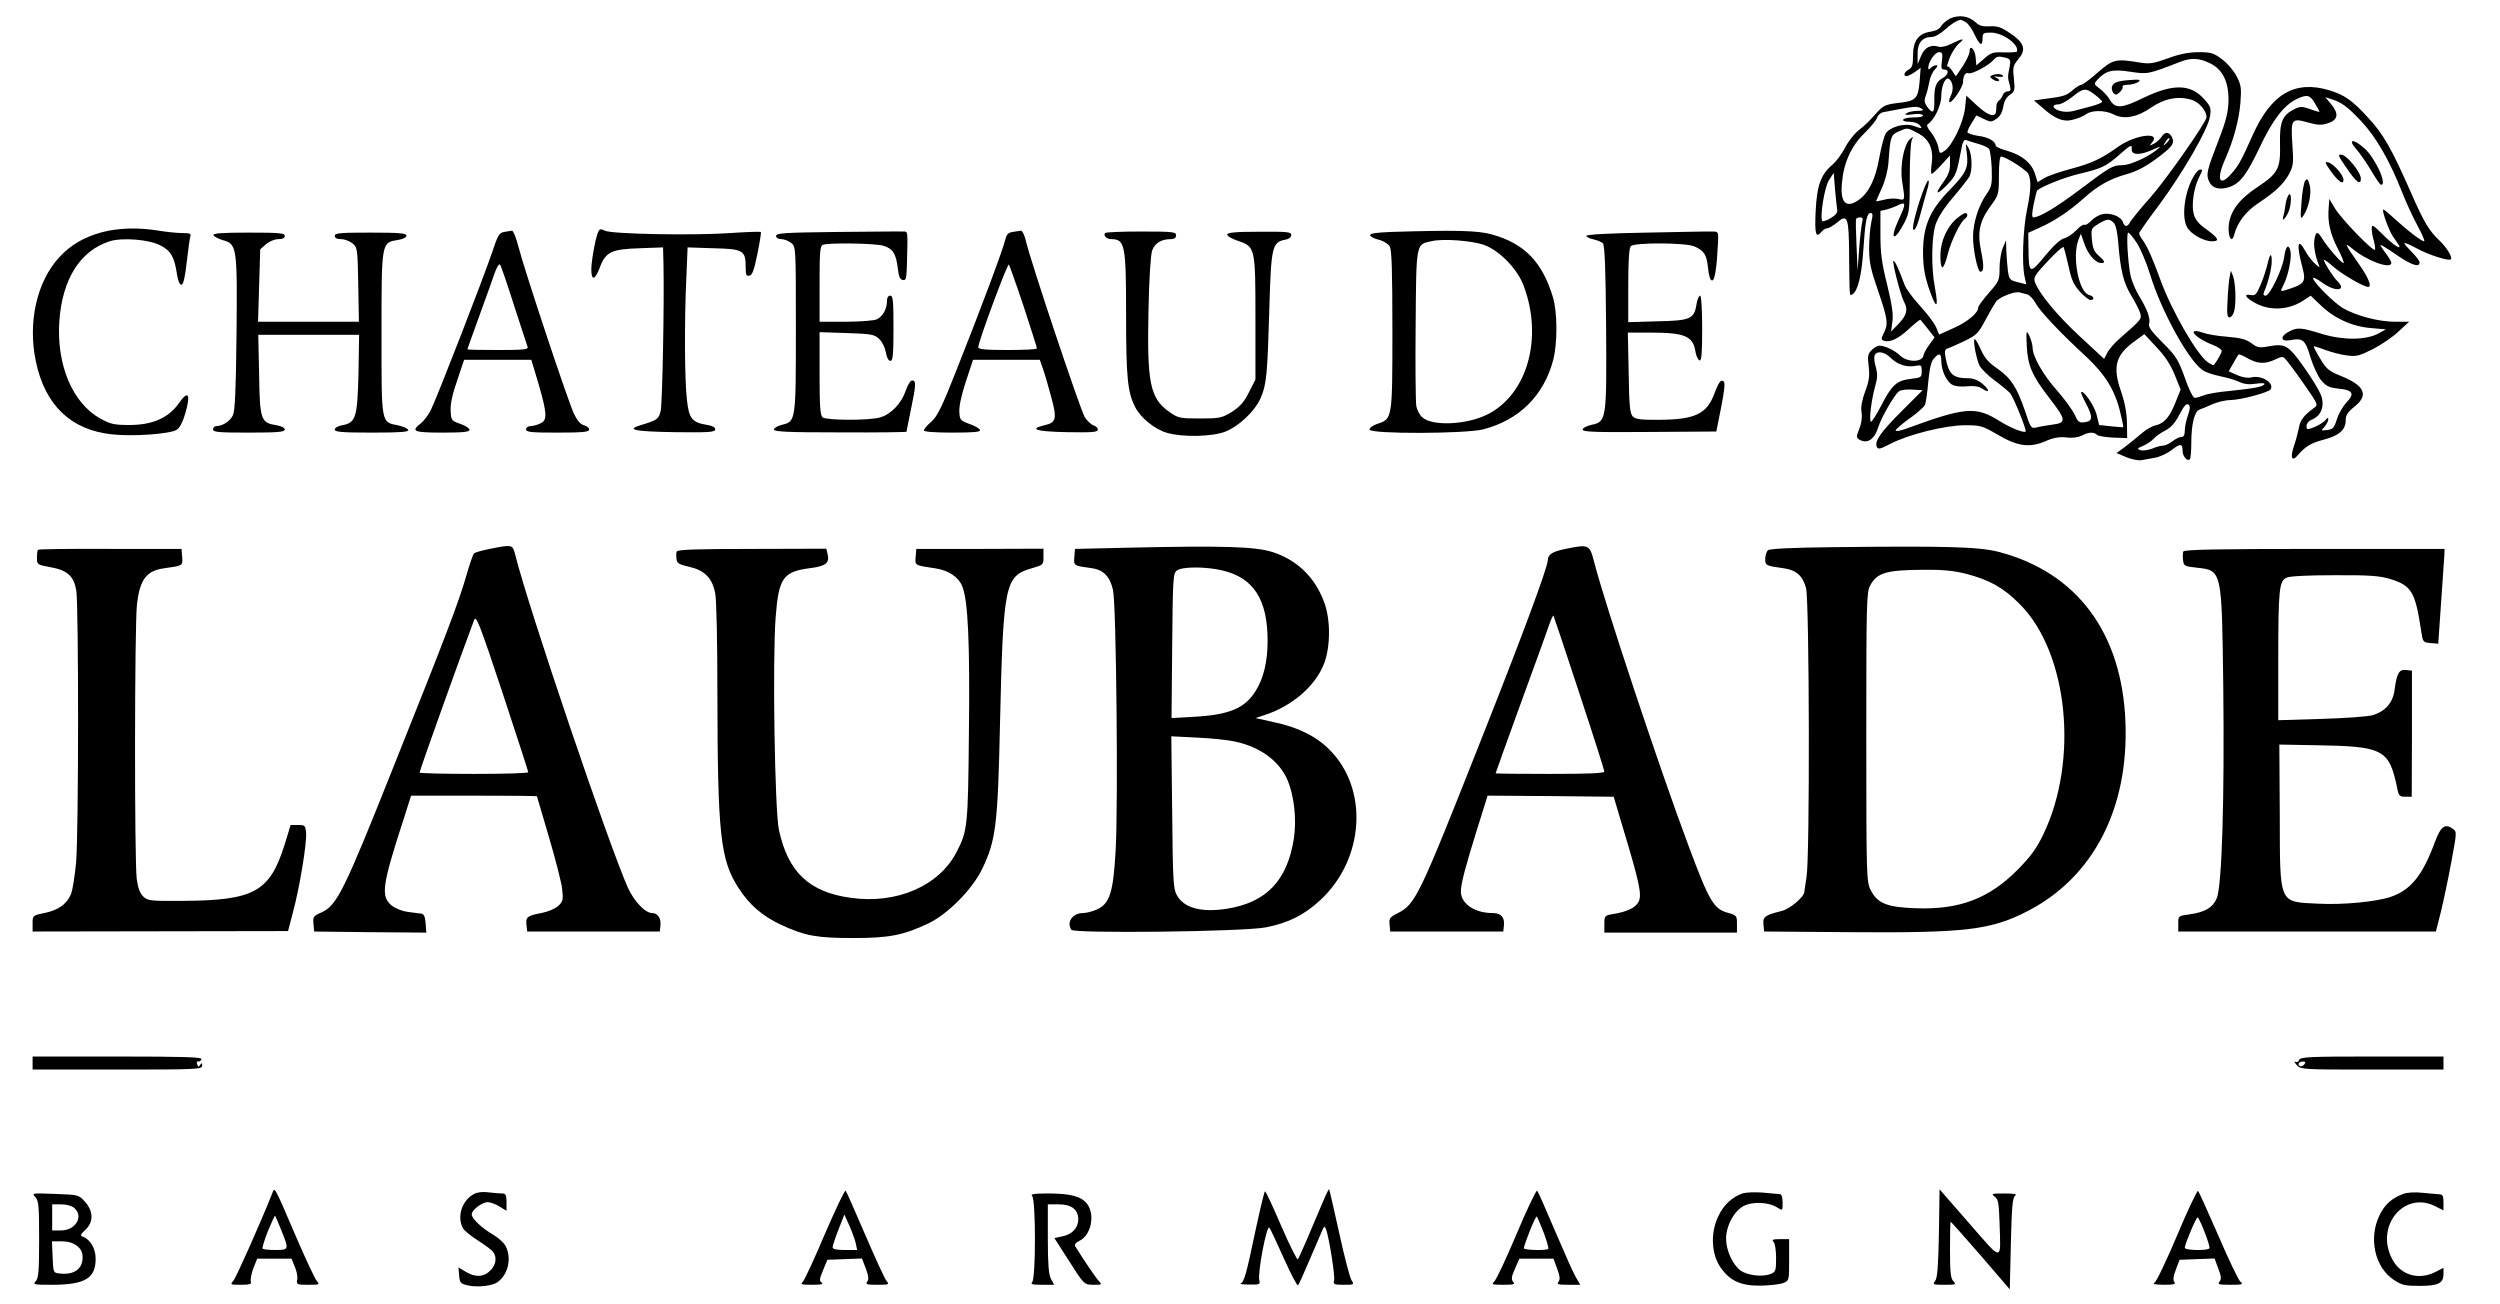 <?xml version="1.0" standalone="no"?>
<!DOCTYPE svg PUBLIC "-//W3C//DTD SVG 20010904//EN"
 "http://www.w3.org/TR/2001/REC-SVG-20010904/DTD/svg10.dtd">
<svg version="1.0" xmlns="http://www.w3.org/2000/svg"
 width="1150pt" height="600pt" viewBox="0 0 1150 600"
 preserveAspectRatio="xMidYMid meet">

<g transform="translate(0,600) scale(0.1,-0.1)"
fill="#000000" stroke="none">
<path d="M8973 5916 c-17 -8 -36 -24 -43 -35 -7 -14 -25 -23 -51 -27 -55 -9
-79 -42 -79 -110 0 -43 -4 -55 -20 -64 -21 -11 -27 -30 -9 -30 6 0 23 9 38 19
l26 19 -5 -65 c-7 -78 -17 -88 -102 -97 -51 -6 -65 -12 -90 -39 -45 -50 -51
-56 -90 -88 -20 -16 -48 -52 -61 -79 -14 -27 -39 -61 -56 -76 -55 -46 -73 -95
-79 -216 -5 -108 1 -126 28 -93 7 8 18 15 25 15 8 0 28 12 45 26 49 42 55 27
56 -154 2 -191 1 -185 15 -176 25 15 42 85 50 199 9 139 16 175 34 175 10 0
11 -9 3 -42 -5 -24 -10 -78 -10 -120 0 -64 7 -97 41 -195 45 -131 48 -154 26
-196 -12 -24 -12 -29 0 -34 28 -10 67 8 116 54 27 25 51 44 53 42 2 -2 18 -21
35 -43 l30 -38 -23 -32 c-13 -17 -26 -40 -28 -51 -5 -32 -73 -33 -107 -1 -26
25 -70 46 -97 46 -8 0 -23 -9 -35 -21 -17 -17 -19 -28 -13 -75 5 -43 2 -66
-16 -114 -15 -41 -21 -72 -17 -96 4 -22 0 -51 -10 -76 -14 -34 -14 -41 -2 -49
37 -23 71 -2 89 56 14 44 72 146 94 164 8 7 35 11 62 9 l48 -3 -95 -95 c-99
-99 -126 -138 -116 -165 6 -13 14 -12 64 14 83 43 252 85 343 85 70 0 79 -3
147 -42 92 -55 148 -63 221 -32 38 17 64 21 97 18 27 -4 54 0 71 8 31 17 56
18 70 4 6 -6 39 -11 75 -13 l64 -2 -1 70 c-1 47 -10 95 -28 147 -38 109 -24
163 56 223 l52 38 56 -60 c39 -41 65 -81 84 -128 l27 -67 -23 -57 c-27 -69
-52 -98 -90 -107 -17 -3 -47 -20 -67 -38 -20 -17 -54 -45 -75 -61 l-40 -29 45
-19 c24 -10 55 -16 69 -14 14 3 43 8 65 12 22 4 56 20 76 36 39 30 49 29 49
-6 0 -24 22 -49 33 -38 4 3 7 38 7 77 0 85 15 145 38 152 9 3 36 14 60 25 23
10 61 19 84 19 44 0 174 35 183 49 18 30 -43 67 -89 55 -17 -4 -41 0 -66 11
l-38 17 21 37 c11 20 22 38 24 40 2 3 21 -5 42 -17 46 -26 81 -28 128 -5 35
16 35 16 58 -13 13 -16 50 -67 82 -113 55 -80 57 -84 38 -97 -45 -32 -65 -57
-70 -92 -4 -20 -14 -58 -23 -84 -18 -53 -9 -74 17 -43 35 41 61 57 118 72 71
18 103 45 103 88 0 25 9 39 40 64 68 54 48 98 -65 143 -52 21 -64 31 -92 78
-18 29 -31 55 -30 57 2 1 26 -6 54 -17 28 -10 72 -22 99 -25 43 -6 57 -2 119
29 39 20 92 56 118 81 l49 45 -64 0 c-76 0 -179 27 -241 63 -43 26 -137 120
-137 138 0 5 19 -4 42 -21 60 -44 116 -39 70 7 -20 19 -62 86 -62 98 0 3 21
-12 46 -34 39 -34 138 -91 158 -91 18 0 0 44 -40 101 -67 95 -74 109 -34 76
67 -57 180 -98 180 -66 0 6 -11 25 -25 43 -14 18 -25 36 -25 39 0 3 32 -16 72
-44 71 -49 108 -61 108 -36 0 7 -16 28 -35 47 -19 19 -35 37 -35 41 0 4 25 -6
56 -23 56 -31 149 -60 158 -51 9 9 -20 56 -54 88 -46 43 -70 83 -130 220 -87
198 -128 271 -197 344 -72 79 -109 105 -179 126 -157 47 -266 -16 -351 -205
-53 -119 -66 -142 -97 -177 -56 -65 -73 -32 -31 63 40 91 64 180 71 262 5 68
3 82 -18 122 -13 25 -42 59 -66 77 -39 29 -51 33 -107 33 -45 0 -88 -8 -142
-28 -66 -24 -86 -27 -128 -20 -114 19 -125 16 -197 -47 -34 -30 -68 -55 -74
-55 -6 0 -24 -11 -40 -25 -29 -25 -41 -29 -128 -40 l-50 -7 40 -34 c58 -52 97
-67 142 -54 21 5 46 16 57 24 26 20 88 20 127 0 47 -25 108 -14 173 31 62 43
128 55 189 35 33 -11 66 -50 66 -79 0 -22 -184 -285 -259 -370 -44 -49 -84
-99 -91 -110 -13 -26 -27 -27 -35 -2 -8 25 -57 44 -93 36 -16 -3 -40 -17 -52
-30 -13 -14 -27 -22 -32 -19 -5 3 -21 -8 -37 -25 -15 -16 -40 -33 -55 -37 -18
-4 -50 -34 -89 -81 -70 -86 -75 -84 -76 34 l-1 72 55 25 c67 30 134 75 199
133 67 60 121 90 199 112 44 12 86 34 135 70 77 57 87 72 72 102 -14 24 -32
24 -47 -1 -7 -10 -23 -25 -35 -31 -21 -11 -22 -11 -9 5 44 52 -77 37 -157 -20
-75 -54 -120 -75 -217 -101 -49 -13 -104 -32 -121 -42 l-31 -19 -12 38 c-15
49 -58 86 -127 106 -30 8 -54 19 -54 24 0 20 -33 39 -80 45 -27 4 -50 12 -50
17 0 6 9 26 21 44 l20 33 34 -16 c31 -15 36 -15 58 0 17 11 27 29 32 56 4 26
15 45 31 55 22 15 23 21 18 74 -6 53 -4 60 21 91 37 43 27 75 -40 119 -39 27
-58 33 -92 31 -32 -2 -48 2 -66 19 -30 28 -74 35 -114 18z m68 -17 c12 -6 31
-33 43 -60 24 -50 36 -54 36 -12 0 20 5 23 38 23 55 0 131 -55 120 -87 -2 -3
-28 -5 -59 -4 -51 2 -61 -1 -92 -29 l-36 -31 -3 37 c-3 38 -28 62 -28 27 0
-11 -14 -41 -31 -67 l-32 -47 -17 25 c-9 15 -19 23 -23 20 -3 -3 2 14 11 39
10 25 29 54 42 66 32 26 20 26 -31 1 -24 -13 -48 -18 -60 -15 -37 12 -66 -3
-82 -42 l-16 -38 0 47 c-1 51 22 78 66 78 13 0 40 15 60 34 32 28 51 40 71 45
2 1 12 -4 23 -10z m-108 -179 c-5 -33 -3 -40 11 -40 24 0 19 -25 -9 -40 -29
-16 -38 -39 -37 -100 0 -59 -5 -66 -30 -35 -16 21 -18 31 -10 53 6 15 13 44
17 65 3 21 15 47 26 58 12 12 14 19 6 19 -7 0 -18 -5 -25 -12 -9 -9 -12 -9
-12 0 0 27 31 72 49 72 16 0 18 -6 14 -40z m295 14 c20 -6 22 -11 16 -43 -9
-43 -9 -48 1 -83 6 -22 4 -28 -9 -28 -9 0 -20 -8 -23 -17 -4 -10 -11 -21 -17
-25 -6 -4 -11 -13 -12 -20 0 -7 -2 -21 -2 -30 -3 -31 -38 -20 -88 27 l-49 45
-6 -58 c-7 -65 -59 -173 -94 -196 -22 -15 -23 -14 -29 19 -4 19 -19 48 -33 66
-16 19 -22 33 -16 37 31 20 63 87 63 131 0 51 22 93 38 76 17 -17 19 -49 5
-77 -8 -16 -9 -28 -4 -28 14 0 61 71 61 92 0 29 11 47 26 41 15 -5 93 36 114
61 14 17 23 19 58 10z m938 -25 c58 -28 87 -86 85 -173 -1 -49 -10 -89 -44
-177 -56 -144 -60 -162 -45 -194 14 -31 46 -40 91 -26 52 17 81 56 142 184 58
124 112 194 169 221 49 23 62 20 85 -20 12 -19 21 -37 21 -38 0 -2 -19 3 -43
12 -37 13 -46 13 -71 1 -57 -28 -70 -59 -68 -159 3 -115 -8 -136 -100 -198
-88 -58 -129 -112 -136 -180 -4 -51 14 -84 25 -43 15 58 53 108 112 147 80 53
118 90 143 138 17 33 19 50 13 130 -8 118 -4 124 70 103 47 -13 63 -14 93 -4
47 15 52 43 16 87 l-28 33 25 -8 c50 -15 77 -35 140 -102 69 -73 131 -181 189
-328 17 -44 49 -113 70 -152 22 -40 36 -73 31 -73 -12 0 -80 52 -135 103 -28
26 -51 45 -53 43 -7 -6 26 -96 44 -123 11 -15 23 -34 28 -41 14 -26 -31 5 -79
54 -42 41 -46 43 -46 22 0 -13 4 -39 10 -57 5 -19 7 -37 5 -40 -9 -9 -155 142
-183 189 l-27 45 -3 -40 c-6 -65 7 -122 43 -191 18 -35 30 -64 25 -64 -10 0
-75 75 -98 113 -21 34 -28 34 -35 -1 -6 -27 2 -75 18 -117 8 -18 6 -18 -17 3
-14 13 -34 39 -44 58 -35 64 -41 30 -13 -76 18 -69 11 -77 -79 -105 -23 -7
-23 -6 -8 24 22 42 39 127 32 157 -9 35 -22 22 -29 -30 -8 -55 -66 -176 -85
-176 -10 0 -12 6 -7 18 20 46 35 109 35 140 0 44 -9 36 -21 -19 -6 -23 -19
-64 -31 -91 -18 -43 -24 -49 -45 -45 -37 7 -22 -15 27 -40 69 -35 155 -28 222
19 l27 18 44 -42 c63 -62 147 -100 232 -107 l70 -6 -34 -19 c-58 -31 -162 -32
-260 -2 -98 30 -112 31 -151 11 -43 -22 -40 -48 4 -40 59 12 71 1 94 -78 12
-40 34 -87 49 -106 24 -28 37 -34 82 -39 64 -6 74 -23 35 -63 -16 -17 -36 -51
-44 -77 -13 -41 -19 -47 -45 -50 -29 -4 -29 -3 -12 15 9 11 17 26 17 33 0 10
-3 10 -12 -2 -7 -9 -30 -23 -50 -32 -36 -14 -38 -14 -38 5 0 11 10 23 23 28
46 18 63 66 42 117 -18 43 -106 173 -137 201 -28 27 -48 30 -107 19 -37 -7
-48 -5 -74 15 -24 18 -51 25 -112 30 -44 3 -95 12 -113 19 -18 7 -36 9 -40 5
-10 -9 35 -42 86 -61 23 -9 42 -22 42 -28 0 -9 -18 -41 -36 -65 -2 -2 -14 3
-27 12 -49 32 -167 236 -220 382 -37 101 -57 146 -78 177 -11 14 -19 30 -19
35 0 4 40 61 88 125 111 149 231 356 238 413 6 37 3 46 -26 78 -62 71 -143 73
-280 7 -100 -49 -129 -51 -154 -10 -9 17 -31 40 -47 52 -28 21 -28 22 -11 41
38 42 69 50 151 37 81 -12 79 -13 231 46 50 19 87 17 136 -7z m-529 -145 c18
-14 33 -28 33 -32 0 -4 -21 -13 -47 -20 -27 -7 -64 -17 -83 -22 -23 -6 -46 -6
-68 1 -33 11 -35 29 -2 29 10 0 38 15 62 34 52 42 62 43 105 10z m-797 -64
c11 -7 6 -10 -20 -10 -19 0 -42 -5 -50 -11 -11 -8 -4 -9 27 -5 24 4 44 2 48
-4 4 -6 -11 -10 -39 -10 -25 0 -48 -4 -51 -10 -4 -6 8 -10 28 -10 19 0 40 -7
47 -15 15 -18 12 -18 -28 -4 -40 14 -107 -4 -127 -34 -8 -12 -21 -62 -30 -111
-17 -98 -48 -162 -94 -195 -59 -42 -87 -14 -78 78 8 93 43 169 102 227 29 28
56 61 60 73 3 11 16 23 28 25 150 29 156 29 177 16z m-19 -112 c53 -27 74 -72
65 -140 -4 -26 -4 -48 0 -48 3 0 24 19 45 42 l39 43 0 -41 c0 -29 -8 -51 -31
-82 -42 -58 -31 -63 20 -10 40 43 41 46 67 181 4 16 11 26 17 23 7 -3 31 -10
54 -17 23 -6 47 -17 52 -23 6 -7 11 -48 13 -91 2 -73 0 -84 -24 -118 -37 -53
-62 -132 -62 -197 0 -60 21 -160 34 -160 16 0 17 27 3 95 -18 88 -7 138 45
209 36 49 37 53 37 138 0 54 4 88 10 88 20 0 114 -60 125 -79 14 -28 13 -77
-6 -167 -18 -86 -24 -247 -11 -306 l8 -36 -39 10 c-37 9 -40 12 -46 55 -3 25
-6 67 -7 92 l-1 46 -15 -35 c-8 -19 -15 -61 -15 -93 0 -55 -2 -61 -49 -114
-27 -31 -49 -61 -49 -67 0 -26 -50 -67 -113 -95 l-67 -30 -14 34 c-8 19 -41
62 -73 97 -32 35 -65 79 -72 98 -27 74 -44 110 -51 110 -8 0 32 -157 48 -187
20 -36 14 -61 -23 -101 l-36 -37 6 45 c5 33 -2 80 -24 170 -25 100 -31 146
-31 232 l0 108 28 6 c15 4 39 13 55 21 35 17 35 6 2 -65 -45 -97 -23 -109 26
-15 22 45 24 58 24 203 0 85 4 164 9 175 8 19 8 19 -9 4 -28 -27 -46 -124 -35
-194 14 -88 14 -88 -19 -80 -16 3 -46 2 -65 -4 -20 -5 -36 -8 -36 -6 0 1 12
28 26 59 16 34 28 82 31 119 8 117 11 127 46 142 42 18 40 19 88 -7z m1145
-46 c-17 -16 -18 -16 -5 5 7 12 15 20 18 17 3 -2 -3 -12 -13 -22z m-160 -29
c-2 -26 36 -28 91 -4 47 21 47 21 23 1 -44 -35 -123 -70 -158 -70 -44 0 -55
-7 -196 -113 -108 -81 -183 -126 -212 -127 -8 0 -8 16 1 61 7 33 14 62 16 63
22 19 127 61 196 77 101 24 122 34 183 88 51 45 58 49 56 24z m-1355 -277 c3
-13 -6 -25 -29 -39 -18 -11 -36 -17 -39 -14 -13 14 9 155 30 188 l22 34 6 -75
c4 -41 8 -84 10 -94z m115 -58 c-3 -13 -10 -68 -14 -123 l-7 -100 -5 115 c-3
63 -4 118 -2 123 2 4 10 7 19 7 11 0 14 -6 9 -22z m1157 -3 c10 -9 17 -44 21
-92 10 -127 24 -184 60 -243 19 -31 37 -67 41 -81 7 -27 8 -26 -93 -115 -24
-20 -50 -50 -58 -66 l-15 -29 -110 102 c-106 98 -187 196 -208 250 -8 23 -2
33 59 98 37 40 70 69 73 64 2 -4 12 -43 22 -86 13 -63 24 -87 52 -118 19 -21
42 -39 49 -39 21 0 17 17 -6 23 -48 12 -79 177 -49 254 l11 28 17 -49 c17 -48
51 -86 77 -86 20 0 17 8 -12 34 -20 17 -28 34 -31 73 -5 50 -4 52 28 72 40 25
53 26 72 6z m106 -92 c17 -26 45 -92 62 -147 50 -164 173 -389 239 -437 14
-11 50 -23 80 -29 30 -6 70 -17 89 -26 23 -11 46 -14 78 -9 28 4 43 3 39 -3
-7 -11 -48 -19 -166 -31 -47 -4 -98 -13 -113 -20 -16 -6 -34 -11 -41 -11 -8 0
-28 40 -46 93 -30 83 -40 99 -102 161 -52 52 -67 73 -62 88 7 23 -9 66 -47
128 -15 25 -32 65 -38 90 -13 61 -21 200 -11 200 4 0 22 -21 39 -47z m-504
-237 c11 -3 29 -22 39 -41 20 -37 113 -136 237 -250 84 -79 130 -154 153 -256
9 -35 14 -64 13 -64 -1 -1 -26 1 -56 4 l-55 6 -12 49 c-11 41 -60 113 -71 102
-2 -2 8 -25 22 -51 33 -63 32 -82 -4 -87 -26 -4 -32 0 -47 34 -10 21 -46 71
-81 111 -65 73 -113 157 -113 199 -1 13 -7 37 -15 53 -14 29 -15 26 -12 -46 5
-92 24 -137 108 -245 73 -95 75 -109 12 -117 -27 -4 -60 -9 -74 -13 -26 -6
-28 -3 -53 73 -38 111 -64 152 -126 196 -41 28 -61 50 -77 87 -13 28 -25 50
-29 50 -10 0 7 -92 22 -122 8 -15 40 -47 72 -70 31 -23 62 -49 69 -57 17 -22
77 -171 71 -176 -8 -8 -70 17 -118 47 -111 70 -157 67 -437 -36 -24 -8 -43
-11 -43 -6 0 5 29 30 64 55 35 25 67 53 71 63 4 9 11 57 15 105 6 62 13 94 26
108 24 27 34 24 34 -11 0 -43 24 -96 51 -110 12 -7 41 -10 67 -7 32 3 53 0 69
-10 36 -24 38 -9 3 21 -20 17 -43 26 -65 26 -71 0 -90 17 -105 93 -6 31 -4 40
9 44 9 3 44 18 77 34 56 27 64 35 97 97 20 37 42 75 49 85 15 20 85 48 108 42
8 -2 24 -6 35 -9z m-628 -292 c31 -31 74 -45 114 -37 27 5 29 3 29 -24 0 -29
-2 -30 -52 -36 -64 -8 -86 -28 -135 -124 -21 -40 -42 -73 -46 -73 -11 0 1 101
19 164 11 38 11 57 3 87 -7 21 -9 45 -6 53 9 24 45 19 74 -10z m1367 -266 c-8
-22 -14 -53 -14 -69 0 -20 -5 -29 -16 -29 -9 0 -27 -9 -41 -20 -14 -11 -34
-20 -43 -20 -10 0 -33 -6 -51 -14 -19 -7 -43 -10 -53 -7 -17 6 -15 9 12 20 17
7 39 22 49 33 10 11 34 28 54 38 25 13 45 35 65 74 21 40 32 52 41 45 9 -8 8
-19 -3 -51z"/>
<path d="M9162 5653 c-10 -4 -9 -8 5 -18 10 -7 22 -11 27 -7 5 3 1 9 -10 14
-15 7 -14 8 8 5 15 -2 25 0 22 4 -6 10 -31 11 -52 2z"/>
<path d="M9800 5632 c-58 -4 -77 -11 -84 -28 -4 -9 -1 -23 5 -31 10 -11 15
-11 30 3 10 9 16 21 13 25 -3 5 7 9 23 9 27 0 63 15 53 22 -3 2 -21 2 -40 0z"/>
<path d="M10838 5315 c17 -19 48 -64 69 -99 21 -36 41 -66 46 -66 30 -1 -27
124 -77 168 -51 45 -78 43 -38 -3z"/>
<path d="M10793 5229 c45 -67 67 -83 67 -51 0 29 -62 106 -88 110 -20 3 -18
-3 21 -59z"/>
<path d="M10722 5212 c35 -48 58 -64 58 -39 0 22 -46 74 -70 80 -18 5 -16 -1
12 -41z"/>
<path d="M10096 5197 c-45 -68 -63 -191 -36 -241 16 -32 77 -66 115 -66 37 0
31 14 -24 54 -36 25 -53 45 -60 72 -11 41 0 118 24 167 18 36 18 37 5 37 -5 0
-16 -10 -24 -23z"/>
<path d="M10604 5169 c-6 -8 -14 -52 -17 -98 -6 -76 -5 -83 8 -64 25 35 40
107 29 143 -7 26 -11 30 -20 19z"/>
<path d="M10526 5101 c-5 -8 -11 -28 -13 -45 -2 -17 -6 -39 -9 -48 -9 -29 4
-21 21 13 17 32 18 106 1 80z"/>
<path d="M10257 4730 c-3 -14 -8 -62 -10 -107 -4 -66 -2 -83 9 -83 7 0 17 12
21 28 10 36 7 130 -5 162 l-10 25 -5 -25z"/>
<path d="M9047 5298 c9 -70 -2 -93 -77 -170 -92 -94 -124 -167 -124 -288 0
-62 7 -104 23 -155 37 -111 51 -113 31 -4 -17 87 -15 230 4 287 11 32 40 78
80 124 35 41 68 84 75 95 15 30 13 103 -4 133 -14 24 -14 23 -8 -22z"/>
<path d="M8830 5075 c-30 -95 -39 -148 -21 -129 5 5 17 36 25 69 9 33 22 81
30 108 8 26 11 47 6 47 -5 0 -23 -43 -40 -95z"/>
<path d="M9006 4999 c-47 -37 -79 -105 -80 -170 -1 -32 3 -59 9 -59 5 -1 17
27 25 62 15 60 59 150 80 163 12 8 13 25 1 25 -4 0 -20 -9 -35 -21z"/>
<path d="M470 4932 c-82 -22 -145 -58 -197 -115 -104 -112 -146 -301 -108
-480 42 -201 161 -315 350 -335 97 -11 269 2 298 21 14 9 29 38 41 81 24 86
11 102 -32 40 -48 -67 -121 -99 -227 -99 -70 0 -87 4 -134 30 -128 71 -202
248 -188 449 14 192 95 322 231 366 57 18 181 9 234 -19 48 -24 65 -55 76
-133 5 -29 12 -48 20 -48 9 0 17 32 25 105 7 58 14 112 17 120 4 10 -5 13 -38
13 -24 0 -72 5 -108 11 -92 15 -184 13 -260 -7z"/>
<path d="M2754 4938 c-12 -19 -33 -130 -34 -176 0 -55 17 -52 39 7 26 72 54
85 182 89 l109 4 2 -74 c4 -175 -5 -646 -13 -679 -9 -37 -16 -42 -93 -65 -68
-21 -27 -29 157 -32 161 -2 187 0 187 13 0 10 -14 17 -41 21 -65 11 -80 29
-89 114 -11 91 -12 362 -3 558 l6 144 119 -4 c137 -3 148 -10 148 -86 0 -36 3
-43 17 -40 14 2 22 26 37 100 11 53 18 99 16 101 -3 2 -66 0 -140 -5 -168 -12
-549 -5 -578 11 -15 8 -23 8 -28 -1z"/>
<path d="M2319 4933 c-23 -4 -29 -15 -56 -96 -39 -115 -254 -670 -282 -725
-11 -22 -32 -49 -46 -60 -46 -36 -33 -42 100 -42 95 0 125 3 125 13 0 7 -19
19 -42 27 -41 14 -43 17 -45 60 -2 30 8 77 30 140 l32 95 155 0 154 0 33 -110
c40 -139 42 -168 8 -183 -14 -7 -35 -12 -45 -12 -11 0 -20 -7 -20 -15 0 -13
23 -15 145 -15 117 0 145 3 145 14 0 8 -11 17 -24 20 -16 4 -31 22 -46 53 -27
57 -230 667 -256 771 -10 39 -23 71 -29 71 -5 -1 -22 -4 -36 -6z m45 -336 c32
-99 60 -185 63 -193 4 -12 -19 -14 -136 -14 -78 0 -141 1 -141 3 0 1 25 72 56
157 31 85 63 174 71 198 9 24 19 40 23 35 4 -4 33 -88 64 -186z"/>
<path d="M3848 4933 c-238 -3 -278 -5 -278 -18 0 -9 9 -15 24 -15 13 0 34 -8
46 -18 21 -17 21 -19 21 -394 0 -424 0 -427 -64 -442 -20 -5 -37 -15 -37 -22
0 -10 66 -13 305 -13 168 -1 305 1 305 3 0 2 9 48 20 101 24 115 25 135 6 135
-8 0 -21 -21 -30 -48 -19 -57 -68 -108 -117 -122 -49 -15 -247 -14 -265 0 -11
10 -14 49 -14 202 l0 190 125 -4 c113 -4 127 -6 149 -27 14 -13 27 -40 31 -62
4 -24 12 -39 21 -39 11 0 14 27 14 150 0 127 -2 150 -15 150 -9 0 -15 -9 -15
-25 0 -36 -19 -71 -47 -84 -13 -6 -77 -11 -143 -11 l-120 0 0 174 c0 149 2
175 16 180 26 10 236 7 276 -4 45 -13 60 -37 68 -105 4 -37 10 -51 23 -53 15
-3 17 6 19 77 4 158 6 146 -22 146 -14 1 -150 -1 -302 -2z"/>
<path d="M4658 4933 c-21 -3 -28 -12 -34 -36 -8 -39 -113 -320 -224 -599 -67
-170 -88 -213 -116 -238 -19 -16 -34 -34 -34 -40 0 -6 48 -10 131 -10 100 0
130 3 127 12 -3 7 -25 20 -49 28 -41 15 -44 18 -46 55 -2 24 10 80 30 140 l33
100 153 0 154 0 14 -40 c8 -22 25 -80 38 -129 28 -102 24 -120 -30 -132 -75
-18 -40 -29 103 -32 117 -2 142 0 142 12 0 7 -9 16 -19 19 -11 3 -29 20 -41
38 -21 35 -248 713 -270 807 -6 28 -17 51 -23 51 -7 -1 -24 -4 -39 -6z m51
-343 c33 -102 61 -188 61 -193 0 -4 -61 -7 -135 -7 -101 0 -135 3 -135 13 0
24 134 387 141 380 3 -5 34 -91 68 -193z"/>
<path d="M5083 4928 c-8 -14 8 -28 30 -28 62 -1 67 -27 67 -350 0 -286 7 -354
41 -421 25 -51 91 -104 147 -120 71 -21 207 -18 267 5 64 25 137 94 164 155
27 63 31 104 40 412 8 283 13 304 71 316 19 3 30 12 30 22 0 14 -18 16 -147
15 -112 0 -148 -4 -148 -13 0 -7 22 -20 50 -29 79 -27 80 -30 80 -358 l0 -280
-30 -59 c-23 -46 -42 -66 -79 -90 -46 -28 -56 -30 -147 -30 -92 0 -100 2 -140
30 -89 63 -103 133 -96 465 3 151 10 258 17 278 13 34 42 52 86 52 16 0 24 6
24 18 0 15 -14 17 -161 17 -88 0 -163 -3 -166 -7z"/>
<path d="M6397 4933 c-71 -3 -97 -7 -94 -16 2 -6 20 -16 40 -20 21 -5 43 -19
50 -31 9 -15 12 -116 12 -386 0 -409 0 -407 -70 -430 -19 -6 -35 -18 -35 -26
0 -21 441 -20 523 1 166 43 279 156 322 320 20 78 19 217 -1 286 -49 164 -131
249 -283 291 -66 18 -167 20 -464 11z m428 -59 c71 -25 155 -110 184 -189 91
-242 15 -503 -170 -593 -97 -47 -253 -53 -297 -11 -12 10 -24 34 -27 51 -3 18
-5 187 -3 375 3 382 1 368 75 384 55 12 180 2 238 -17z"/>
<path d="M7575 4930 c-178 -3 -279 -9 -278 -15 1 -5 16 -13 33 -16 18 -4 37
-12 43 -18 9 -9 13 -118 15 -380 3 -430 2 -441 -66 -455 -23 -5 -42 -15 -42
-22 0 -11 59 -13 308 -11 l307 2 22 110 c14 70 19 113 13 119 -13 13 -23 1
-44 -55 -34 -92 -89 -119 -248 -120 -89 -1 -114 2 -127 15 -13 14 -17 47 -19
201 l-4 185 104 0 c158 0 196 -16 207 -87 3 -20 12 -38 19 -41 9 -3 12 31 12
147 0 93 -4 151 -10 151 -5 0 -13 -18 -16 -40 -11 -67 -27 -75 -180 -78 l-134
-4 0 169 c0 118 4 173 12 181 17 17 249 16 291 -1 46 -20 58 -38 64 -101 4
-36 10 -56 19 -56 12 0 21 56 27 175 2 47 1 50 -23 50 -14 1 -151 -2 -305 -5z"/>
<path d="M982 4918 c2 -6 22 -16 44 -23 64 -17 66 -34 62 -435 -3 -262 -7
-351 -17 -371 -13 -27 -48 -49 -76 -49 -8 0 -15 -7 -15 -15 0 -13 25 -15 165
-15 133 0 165 3 165 14 0 8 -15 16 -38 20 -72 11 -77 24 -80 232 l-4 184 232
0 232 0 -3 -178 c-5 -203 -12 -226 -74 -238 -20 -3 -35 -12 -35 -20 0 -11 32
-14 171 -14 131 0 170 3 167 12 -3 7 -23 16 -45 21 -81 16 -78 1 -78 421 0
423 -1 420 75 432 24 4 40 12 40 20 0 11 -32 14 -165 14 -140 0 -165 -2 -165
-15 0 -10 10 -15 29 -15 16 0 39 -9 52 -19 23 -19 24 -24 27 -190 l3 -171
-232 0 -232 0 5 167 5 166 27 24 c15 13 40 23 57 23 19 0 29 5 29 15 0 13 -25
15 -166 15 -123 0 -165 -3 -162 -12z"/>
<path d="M2252 3475 c-35 -7 -67 -16 -72 -21 -4 -5 -20 -49 -34 -99 -36 -125
-91 -270 -335 -880 -228 -573 -261 -640 -332 -672 -37 -16 -40 -20 -37 -53 l3
-35 258 -3 258 -2 -3 42 c-2 29 -8 43 -18 45 -8 1 -36 5 -62 8 -30 4 -59 16
-78 31 -49 42 -42 92 56 394 l35 110 290 0 c159 0 289 -1 289 -3 0 -1 25 -86
55 -187 30 -102 58 -210 61 -240 5 -49 4 -57 -18 -77 -14 -13 -47 -27 -78 -33
-65 -12 -73 -19 -68 -56 l3 -29 305 0 305 0 3 28 c4 33 -13 57 -38 57 -32 0
-82 53 -111 115 -86 191 -457 1285 -519 1533 -12 48 -13 48 -118 27z m178
-1027 c0 -5 -112 -8 -250 -8 -137 0 -250 3 -250 6 0 10 200 568 251 702 9 24
24 -14 130 -333 65 -198 119 -363 119 -367z"/>
<path d="M5205 3481 l-260 -6 -3 -37 c-3 -41 -4 -40 82 -52 52 -7 83 -40 96
-101 15 -69 24 -990 12 -1196 -11 -195 -27 -245 -85 -272 -19 -9 -49 -17 -65
-17 -48 0 -77 -41 -54 -77 12 -18 791 -9 894 11 104 20 178 57 253 127 202
189 221 510 41 690 -61 62 -146 104 -256 127 l-85 19 40 13 c128 41 236 134
276 238 30 80 30 205 -1 285 -43 114 -125 192 -238 228 -79 25 -229 29 -647
20z m418 -105 c144 -34 208 -134 208 -324 0 -96 -19 -174 -56 -232 -49 -78
-121 -108 -278 -117 l-108 -6 3 332 c3 316 4 333 22 347 25 18 132 18 209 0z
m57 -787 c115 -24 203 -88 241 -174 32 -72 44 -183 31 -271 -30 -194 -126
-295 -307 -324 -118 -19 -200 3 -232 63 -16 28 -18 70 -21 381 l-4 349 119 -6
c65 -3 143 -11 173 -18z"/>
<path d="M7201 3475 c-59 -12 -80 -25 -81 -51 0 -34 -124 -366 -318 -855 -275
-695 -291 -728 -373 -770 -36 -18 -40 -24 -37 -52 l3 -32 260 0 260 0 3 28 c4
37 -13 57 -52 57 -83 0 -146 43 -146 99 0 36 21 115 77 294 l46 147 290 -2
290 -3 43 -145 c76 -251 87 -306 72 -337 -13 -28 -52 -47 -120 -58 -36 -6 -38
-8 -38 -45 l0 -40 305 0 305 0 0 40 c0 37 -2 40 -38 50 -69 18 -88 50 -185
310 -135 361 -384 1110 -434 1305 -21 81 -24 82 -132 60z m63 -661 c64 -193
116 -357 116 -363 0 -8 -71 -11 -250 -11 -137 0 -250 1 -250 3 0 2 52 147 116
323 64 175 123 338 131 362 8 24 17 42 19 40 1 -2 55 -161 118 -354z"/>
<path d="M8431 3483 c-188 -2 -289 -7 -298 -14 -7 -6 -13 -24 -13 -40 0 -30 3
-32 85 -43 58 -8 88 -35 103 -92 15 -61 18 -1235 2 -1329 -5 -33 -10 -63 -10
-67 0 -23 -66 -79 -103 -88 -79 -20 -89 -27 -85 -63 l3 -32 400 -3 c531 -4
644 10 816 99 299 156 462 471 446 869 -16 409 -223 687 -582 781 -90 24 -245
28 -764 22z m611 -122 c109 -28 174 -64 249 -140 222 -222 273 -717 108 -1060
-31 -64 -58 -101 -117 -161 -132 -133 -267 -185 -467 -178 -133 4 -179 22
-210 84 -19 38 -20 59 -20 704 0 616 1 667 18 697 31 58 73 71 243 72 89 1
140 -4 196 -18z"/>
<path d="M175 3471 c-3 -2 -5 -19 -5 -37 0 -31 1 -32 62 -43 78 -14 108 -41
119 -108 11 -70 11 -1118 -1 -1251 -6 -62 -16 -128 -24 -146 -19 -45 -58 -73
-122 -86 -54 -11 -54 -12 -54 -48 l0 -37 588 1 587 1 22 84 c31 114 65 321 61
367 -3 35 -5 37 -37 37 l-34 0 -28 -91 c-68 -216 -139 -256 -466 -258 -155 -1
-163 0 -185 21 -15 15 -24 41 -29 80 -11 88 -10 1166 1 1262 13 116 44 156
126 167 86 12 85 11 82 52 l-3 37 -328 0 c-180 1 -330 -1 -332 -4z"/>
<path d="M3113 3463 c-3 -6 -3 -22 -1 -35 2 -19 13 -25 57 -35 72 -16 107 -51
121 -122 6 -31 10 -225 10 -455 1 -655 13 -771 98 -902 50 -77 110 -129 197
-169 108 -50 163 -60 330 -60 166 0 230 13 345 67 90 43 204 158 249 253 62
129 71 201 81 665 15 644 22 680 146 716 53 15 54 16 54 53 l0 37 -292 -1
-293 0 -3 -37 c-3 -40 -6 -38 94 -53 57 -9 103 -39 120 -81 27 -63 36 -262 31
-677 -4 -426 -6 -448 -56 -545 -80 -157 -276 -242 -487 -212 -192 26 -289 118
-331 313 -19 89 -30 780 -15 977 14 183 34 211 162 227 69 9 87 24 77 64 l-6
25 -342 -1 c-252 0 -343 -3 -346 -12z"/>
<path d="M10043 3463 c-2 -6 -3 -24 -1 -40 3 -26 7 -28 60 -34 120 -13 118 -6
125 -543 6 -519 -6 -922 -30 -978 -18 -43 -54 -64 -125 -74 -52 -7 -52 -7 -52
-43 l0 -36 593 0 592 0 23 90 c12 50 34 153 48 229 25 135 26 140 8 153 -37
27 -57 12 -84 -62 -56 -151 -109 -218 -201 -250 -65 -23 -222 -38 -334 -32
-184 9 -177 -8 -178 404 l-2 328 165 -3 c314 -5 340 -18 377 -197 7 -36 11
-40 38 -40 l29 0 1 290 0 290 -27 3 c-32 4 -43 -15 -53 -92 -8 -59 -42 -98
-101 -116 -21 -6 -128 -14 -236 -17 l-198 -6 0 269 c0 335 4 372 39 387 16 7
100 11 221 11 160 1 206 -3 254 -17 99 -31 116 -58 143 -237 8 -54 9 -55 43
-58 l36 -3 13 188 c7 103 14 202 15 218 l1 30 -599 0 c-446 0 -600 -3 -603
-12z"/>
<path d="M150 1110 l0 -30 390 0 c365 0 390 1 390 18 0 13 -2 14 -9 4 -7 -11
-9 -11 -14 2 -4 9 -1 15 5 13 6 -1 13 4 15 11 4 9 -78 12 -386 12 l-391 0 0
-30z"/>
<path d="M10576 1124 c-3 -9 -11 -12 -18 -8 -7 4 -4 -2 6 -14 19 -22 23 -22
348 -22 l328 0 0 30 0 30 -329 0 c-289 0 -330 -2 -335 -16z m23 -21 c-6 -7
-15 -10 -20 -7 -13 8 -3 21 15 21 12 0 13 -4 5 -14z"/>
<path d="M1252 510 c-50 -127 -166 -388 -179 -402 -15 -17 -14 -18 35 -18 41
0 50 3 46 15 -3 8 2 35 11 60 l18 45 79 0 79 0 15 -37 c9 -20 14 -47 11 -60
-4 -22 -1 -23 51 -23 52 0 54 1 39 18 -8 9 -52 102 -96 205 -102 237 -97 229
-109 197z m42 -169 c36 -89 36 -91 -27 -91 -30 0 -56 3 -59 6 -3 3 8 39 24 80
17 41 32 73 33 72 2 -2 15 -32 29 -67z"/>
<path d="M3795 325 c-48 -114 -94 -213 -102 -221 -13 -12 -7 -14 44 -14 39 0
53 3 43 10 -12 8 -11 15 6 57 l20 48 80 3 79 3 18 -47 c13 -35 14 -50 6 -60
-9 -12 -1 -14 46 -14 54 0 57 1 43 18 -8 9 -52 105 -98 212 -46 107 -86 198
-90 203 -4 4 -46 -85 -95 -198z m142 -47 l6 -28 -57 0 c-37 0 -56 4 -56 12 0
7 12 44 27 82 l27 69 24 -53 c13 -30 26 -66 29 -82z"/>
<path d="M6097 499 c-73 -174 -121 -285 -127 -292 -3 -4 -38 65 -76 153 -38
88 -71 160 -75 160 -3 0 -22 -80 -43 -177 -43 -206 -53 -240 -69 -247 -7 -2
11 -5 40 -5 46 -1 51 1 46 19 -9 33 34 258 46 243 4 -4 34 -68 66 -140 33 -73
62 -130 66 -125 4 4 26 52 49 107 24 55 50 116 58 135 13 31 15 33 22 15 14
-39 42 -215 37 -235 -5 -18 0 -20 44 -20 49 0 49 0 35 23 -7 12 -33 110 -56
217 -24 107 -44 197 -46 199 -1 2 -9 -12 -17 -30z"/>
<path d="M6976 323 c-48 -114 -95 -214 -104 -220 -13 -11 -6 -13 42 -13 50 0
57 2 46 14 -9 12 -7 24 9 60 l20 46 78 0 79 0 17 -46 c13 -35 14 -50 6 -60 -9
-12 -2 -14 44 -14 l56 0 -24 42 c-13 24 -55 120 -95 213 -40 94 -75 174 -79
178 -4 4 -47 -86 -95 -200z m125 7 c14 -38 24 -72 21 -75 -8 -8 -112 -6 -112
3 -1 14 54 151 59 146 2 -2 17 -35 32 -74z"/>
<path d="M8919 326 c-3 -153 -7 -207 -18 -219 -12 -16 -8 -17 43 -17 52 0 56
1 42 16 -13 12 -16 41 -16 145 0 71 1 129 3 129 2 0 64 -70 138 -155 l134
-156 5 211 c4 173 8 212 20 220 10 7 -5 10 -49 10 -58 0 -63 -1 -46 -14 17
-12 20 -30 23 -123 6 -179 16 -179 -139 -1 l-137 157 -3 -203z"/>
<path d="M10016 320 c-49 -116 -96 -215 -105 -220 -11 -7 1 -9 43 -10 45 0 56
3 48 13 -7 8 -5 26 7 57 l17 45 80 3 81 3 17 -46 c14 -36 15 -49 6 -60 -11
-13 -4 -15 51 -15 52 0 60 2 46 13 -9 6 -55 102 -102 212 -48 110 -90 203 -94
207 -3 4 -47 -87 -95 -202z m125 13 c15 -38 25 -71 22 -75 -6 -12 -113 -10
-113 2 0 17 52 140 59 140 3 0 18 -30 32 -67z"/>
<path d="M2181 508 c-56 -30 -80 -103 -52 -157 6 -11 37 -37 69 -57 31 -20 63
-43 70 -52 19 -25 14 -61 -13 -87 -30 -30 -68 -32 -113 -5 l-33 20 3 -37 c3
-34 6 -38 41 -46 43 -10 114 -2 137 16 49 37 64 110 36 165 -8 15 -33 38 -57
52 -54 32 -99 74 -99 94 0 20 47 56 74 56 11 0 36 -9 54 -20 l32 -20 0 40 c0
32 -4 40 -19 40 -10 0 -38 2 -62 5 -27 4 -53 1 -68 -7z"/>
<path d="M8018 511 c-51 -17 -90 -54 -115 -108 -36 -77 -30 -174 12 -234 44
-62 93 -84 185 -83 41 1 87 6 103 12 27 11 27 12 27 107 l0 95 -42 0 c-33 0
-39 -3 -30 -12 7 -7 12 -39 12 -75 0 -60 -2 -64 -27 -74 -38 -14 -105 -6 -137
17 -36 27 -66 92 -66 146 0 59 35 125 80 150 41 22 117 19 156 -7 24 -15 24
-15 24 23 0 24 -5 39 -12 39 -7 1 -42 3 -78 7 -36 3 -77 1 -92 -3z"/>
<path d="M11055 508 c-54 -20 -87 -50 -111 -102 -49 -105 -19 -236 67 -293 37
-25 52 -28 119 -28 87 0 110 12 110 55 l0 28 -37 -19 c-78 -40 -162 -14 -200
61 -78 152 57 314 200 241 l37 -19 0 37 c0 28 -4 37 -17 37 -10 1 -45 4 -78 7
-36 4 -72 2 -90 -5z"/>
<path d="M163 493 c15 -17 17 -42 17 -196 0 -146 -3 -178 -16 -191 -14 -15 -7
-16 73 -16 154 0 203 29 203 120 0 47 -25 90 -61 102 -11 4 -7 12 14 31 38 36
37 85 -2 129 -29 32 -30 32 -137 36 -107 4 -109 4 -91 -15z m179 -50 c44 -39
6 -103 -62 -103 l-40 0 0 60 0 60 42 0 c24 0 49 -7 60 -17z m12 -174 c19 -15
26 -30 26 -54 0 -53 -41 -81 -106 -73 -29 3 -29 4 -32 76 l-3 72 44 0 c30 0
53 -7 71 -21z"/>
<path d="M4748 498 c17 -17 17 -379 0 -396 -9 -9 1 -12 44 -12 l57 0 -15 28
c-10 20 -14 67 -14 185 l0 157 50 0 c59 0 90 -24 90 -69 0 -39 -28 -69 -72
-78 l-38 -8 59 -92 c78 -123 77 -123 123 -123 36 0 38 1 24 16 -13 12 -74 103
-110 161 -4 8 2 17 19 25 54 25 74 121 35 171 -27 34 -76 47 -179 47 -66 0
-82 -3 -73 -12z"/>
</g>
</svg>
